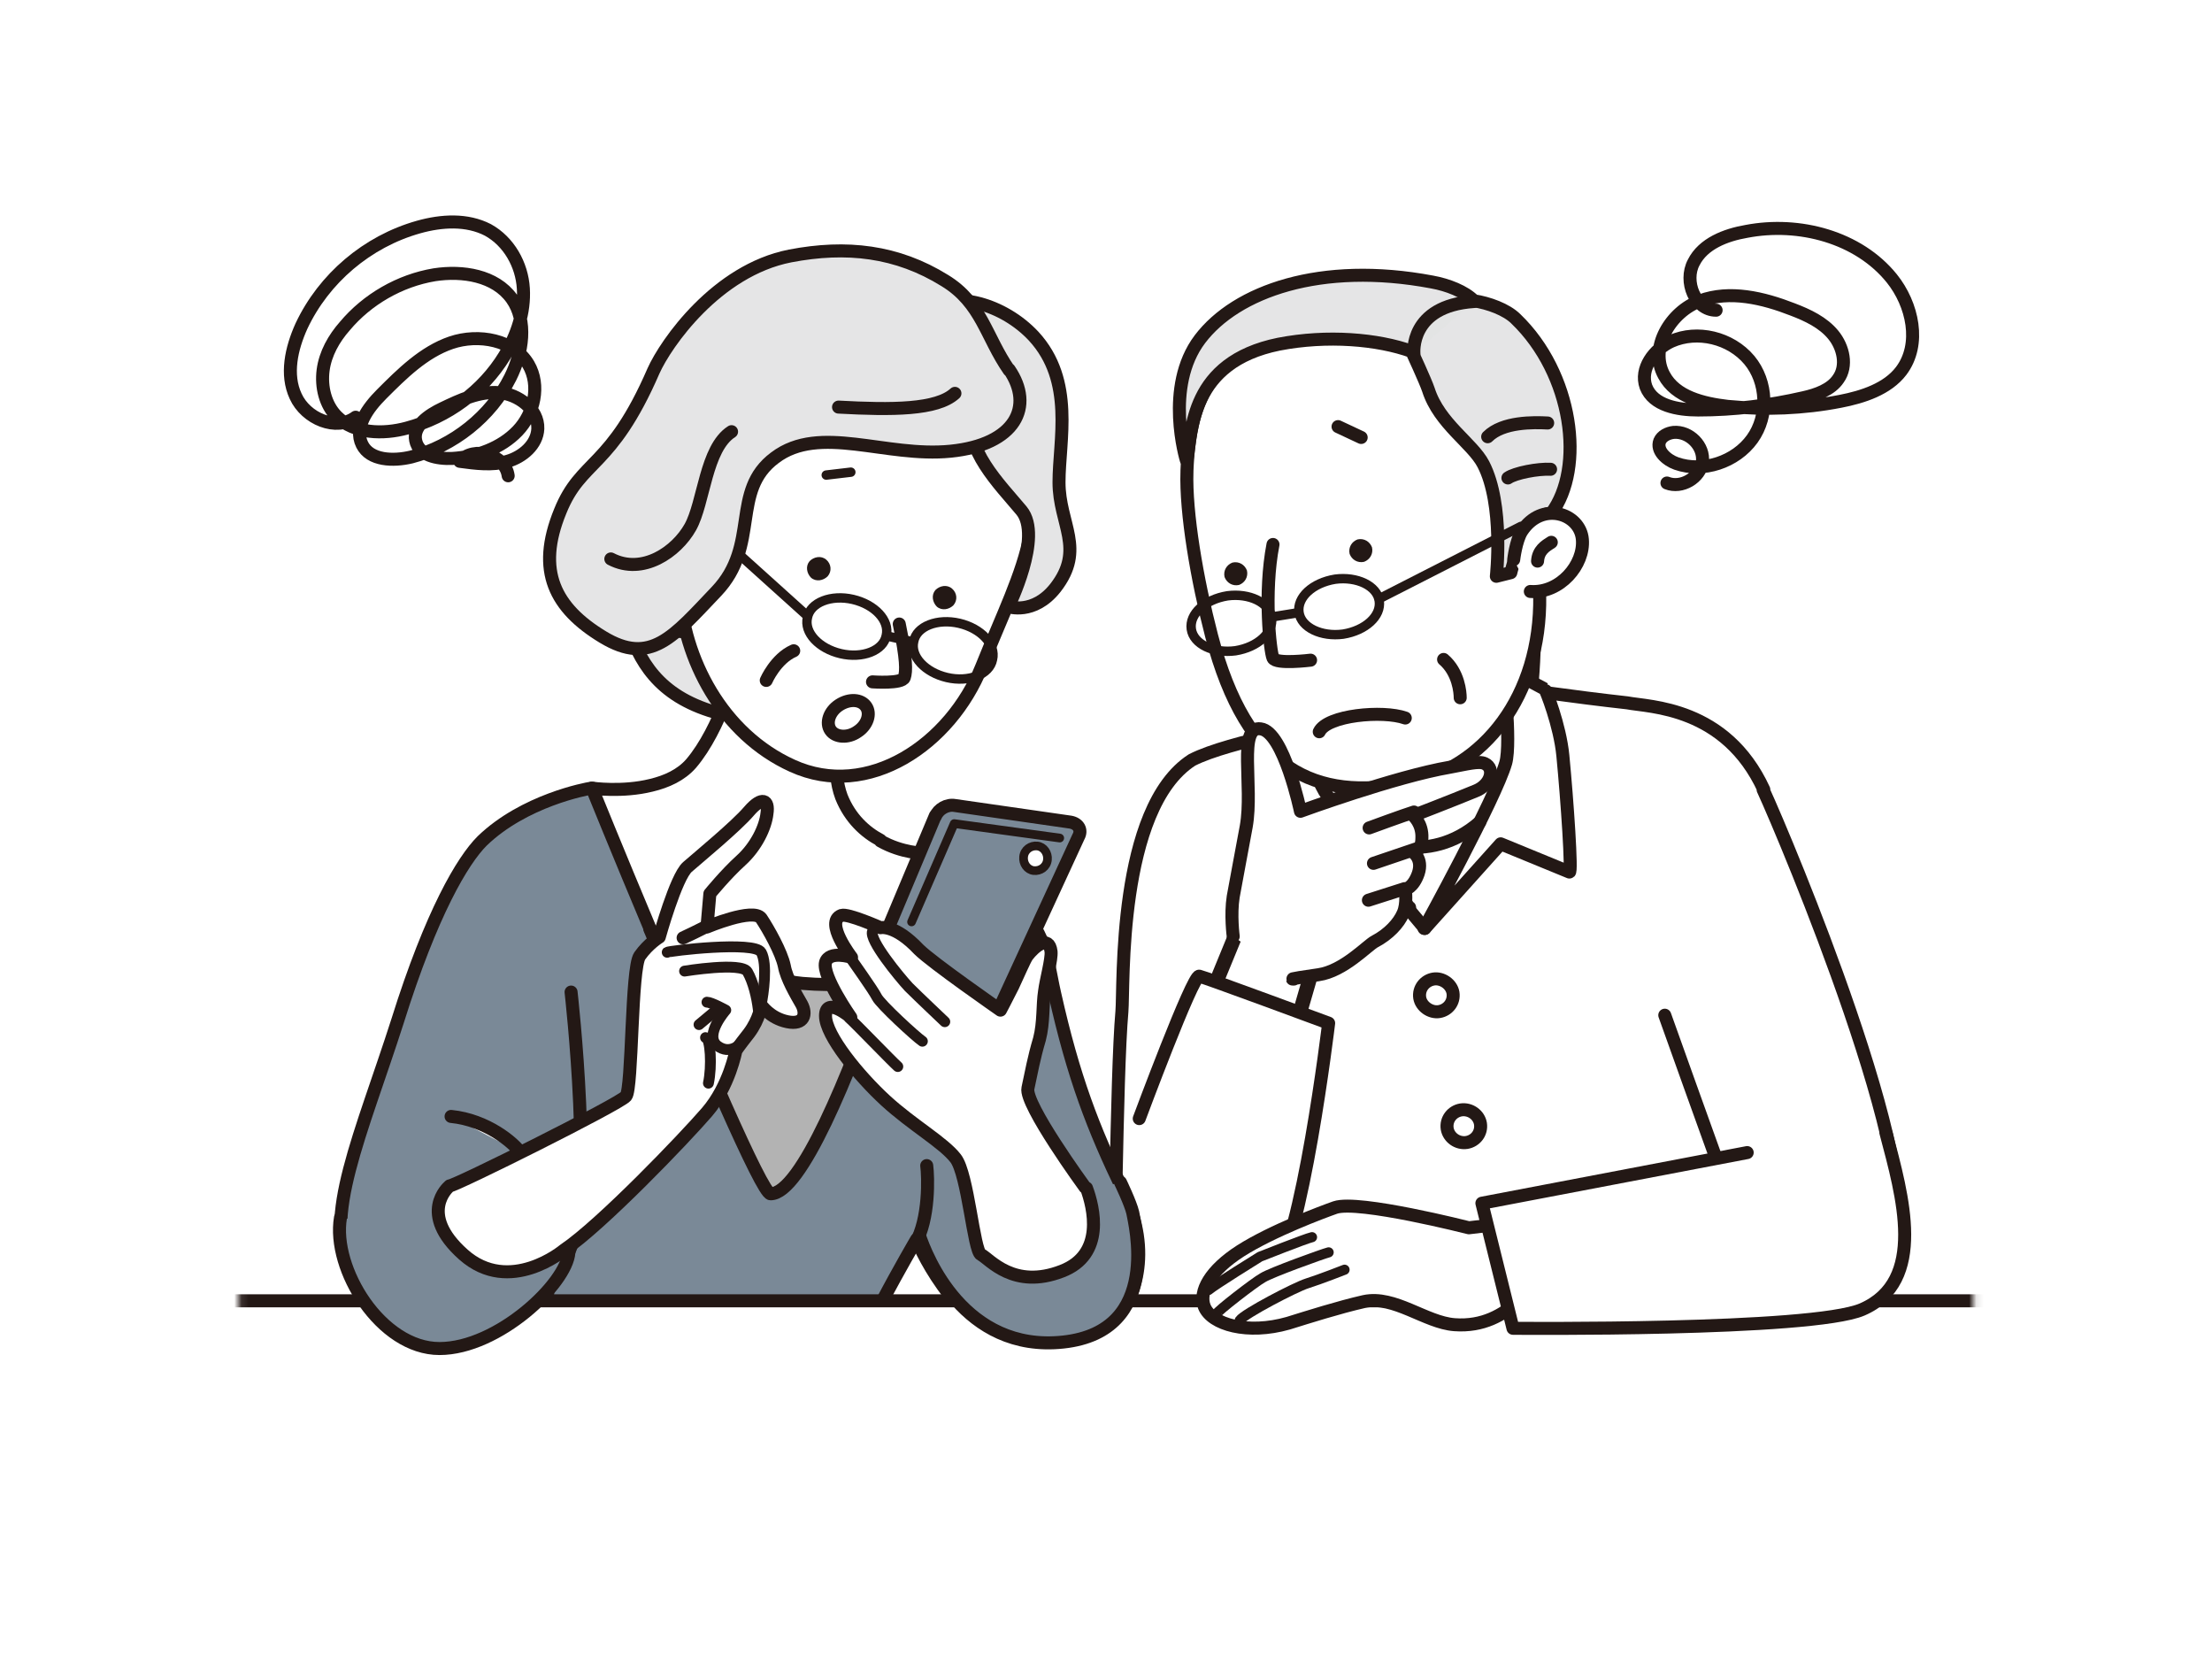 <?xml version="1.0" encoding="UTF-8"?>
<svg id="_レイヤー_1" data-name="レイヤー_1" xmlns="http://www.w3.org/2000/svg" xmlns:xlink="http://www.w3.org/1999/xlink" version="1.1" viewBox="0 0 306 230">
  <!-- Generator: Adobe Illustrator 29.1.0, SVG Export Plug-In . SVG Version: 2.1.0 Build 142)  -->
  <defs>
    <style>
      .st0 {
        mask: url(#mask);
      }

      .st1, .st2, .st3, .st4, .st5, .st6, .st7, .st8, .st9, .st10, .st11 {
        stroke: #231815;
        stroke-linecap: round;
        stroke-linejoin: round;
      }

      .st1, .st2, .st12 {
        fill: #fff;
      }

      .st1, .st3, .st4, .st5, .st6 {
        stroke-width: 1.8px;
      }

      .st2, .st8 {
        stroke-width: 1.2px;
      }

      .st13 {
        fill: #e3e4e4;
      }

      .st3 {
        fill: #b3b3b3;
      }

      .st14 {
        fill: #231815;
      }

      .st4, .st15 {
        fill: #7a8997;
      }

      .st5 {
        fill: #e5e5e6;
      }

      .st6, .st7, .st8, .st9, .st10, .st11 {
        fill: none;
      }

      .st7 {
        stroke-width: 1.3px;
      }

      .st9 {
        stroke-width: 1.5px;
      }

      .st10 {
        stroke-width: 1.4px;
      }

      .st11 {
        stroke-width: 2px;
      }
    </style>
    <mask id="mask" x="-39.1" y="25" width="368.9" height="231.8" maskUnits="userSpaceOnUse">
      <g id="mask0_295_337">
        <path class="st12" d="M273,25H33v179.1h240V25Z"/>
      </g>
    </mask>
  </defs>
  <rect class="st12" width="306" height="230"/>
  <g class="st0">
    <g>
      <path class="st1" d="M244,109.2c-5.3-11.5-15.8-11.4-18.9-12-7.3-.8-16.1-2.1-16.2-2.1-11,.6-17.9,1.9-21.6,3.6-3.9,1.7-17.1,3.7-22.4,6.4-10.4,6.7-9.4,31.4-9.7,34.8-.8,9.1-.9,38.8-1.4,42.5-.5,3.6,107.6-9.2,108.1-10.4,4.6-9.5-14.6-55.4-18-62.8h0Z"/>
      <path class="st1" d="M177,83.2s-6,7.6,2.5,22.3c4,6.9,17.6,22.9,17.6,22.9,0,0,9.8-14,12.1-20.5,5-14,2.4-32.2,2.4-32.2l-34.6,7.5Z"/>
      <path class="st1" d="M197.1,128.4l10.5-11.7,9.5,3.9c.4.3-.3-9.9-.9-16.1-.4-4.2-2.4-9.2-2.5-9.2l-5.8-3.1s1.2,10.4.4,13.3c-1.4,4.9-11.3,22.9-11.3,22.9h0Z"/>
      <path class="st1" d="M195,125.5l-10.4-7.8-5.6,7.2c-.1,0-3-6.1-2.8-12,.2-4.3,1.3-9.8,1.4-9.8l2.7-2s1.8,8.1,4.2,9.9c2.4,1.8,10.4,14.5,10.4,14.5Z"/>
      <path class="st1" d="M201,137.3c.2,1.3-.7,2.4-1.9,2.6s-2.5-.7-2.7-1.9c-.2-1.3.7-2.4,1.9-2.6s2.5.7,2.7,1.9Z"/>
      <path class="st1" d="M204.8,155.4c.2,1.3-.7,2.4-1.9,2.6-1.3.2-2.5-.7-2.7-1.9-.2-1.3.7-2.4,1.9-2.6,1.3-.2,2.5.7,2.7,1.9Z"/>
      <path class="st12" d="M230.3,140.4s6.9,19.3,7.1,19.8l-7.1-19.8Z"/>
      <path class="st6" d="M230.3,140.4s6.9,19.3,7.1,19.8"/>
      <path class="st1" d="M164.2,65.2c-.2,5.7,1.4,15,3.4,22.7,4.9,18.8,14.5,22.9,27.1,20.4,10.5-2,18.5-12,18.3-25.9,0-6.8-1-20-3.3-27.4-2.8-9.4-12.3-14-30.5-9.3-11.4,3-14.6,9-15,19.4h0Z"/>
      <path class="st12" d="M176.1,75.3c-1.3,6.7-.4,14.8,0,15.7.4.9,5.2.3,5.2.3"/>
      <path class="st6" d="M176.1,75.3c-1.3,6.7-.4,14.8,0,15.7.4.9,5.2.3,5.2.3"/>
      <path class="st14" d="M189.8,75.7c.2.9-.3,1.7-1.1,2-.9.2-1.7-.3-2-1.1-.2-.9.3-1.7,1.1-2,.9-.2,1.7.3,2,1.1Z"/>
      <path class="st5" d="M164.2,63.6c.7-4,.4-13.5,12.7-16,6.7-1.3,13.7-.7,18.4,1,0,0,1.9,4.1,2.3,5.3,1.5,4.7,6.1,7.4,7.6,10.3,2.9,5.6,1.8,15.5,1.8,15.5l2-.5s1.9-8.2,5.6-8.2c4.7-6.3,3-19.3-4.9-26.9-1.3-1.3-3.8-2.2-5.8-2.5-1.3-1.3-3.6-2.2-5.8-2.6-15.4-2.9-27.1,1.3-32.1,7.9-5,6.6-1.9,16.7-1.9,16.7h0Z"/>
      <path class="st6" d="M205.8,60.4c2.1-2.1,6.4-2,8.3-1.9"/>
      <path class="st12" d="M211.7,81.8c4.1.3,7.5-3.7,7.2-7.2-.3-3.6-5.6-5.4-8.4-1.1-.8,1.3-1.1,3.9-1.1,3.9"/>
      <path class="st6" d="M211.7,81.8c4.1.3,7.5-3.7,7.2-7.2-.3-3.6-5.6-5.4-8.4-1.1-.8,1.3-1.1,3.9-1.1,3.9"/>
      <path class="st12" d="M212.7,77.6c.1-1.5,1.1-2.1,1.9-2.6l-1.9,2.6Z"/>
      <path class="st6" d="M212.7,77.6c.1-1.5,1.1-2.1,1.9-2.6"/>
      <path class="st12" d="M199.7,91.2c2.1,1.8,2.3,4.6,2.3,5.3l-2.3-5.3Z"/>
      <path class="st6" d="M199.7,91.2c2.1,1.8,2.3,4.6,2.3,5.3"/>
      <path class="st6" d="M208.6,66.1c1-.7,4.2-1.3,5.9-1.2"/>
      <path class="st6" d="M186.3,113.3c2.7,3.3,11.3,6.6,18.4.4"/>
      <path class="st12" d="M165.5,142.5l6-14.6,10.1,6-4,13.8"/>
      <path class="st11" d="M165.5,142.5l6-14.6,10.1,6-4,13.8"/>
      <path class="st12" d="M170.6,129.5s-.4-3,0-5.5c.5-2.8,1.2-6.4,1.8-9.7,1-5.6-1.2-14,2-13.5,3.2.4,5.5,11.4,5.5,11.4,0,0,13.1-4.8,20.7-6.1,2.2-.4,4-.9,4.8-.5,1.5.7.8,3-1.3,3.8-3.4,1.4-8.6,3.4-8.6,3.4,0,0,1.3,1.1,1.2,3.1,0,2-1.3,1.9-1.3,1.9,0,0,1.5.9.8,3-.7,2-1.8,2.2-1.8,2.2,0,0,.3,2-.3,3.3-.6,1.4-2,2.9-3.9,3.9-1,.5-4.3,4.1-7.8,4.6-4.9.7-3.4.6-3.4.6"/>
      <path class="st6" d="M170.6,129.5s-.4-3,0-5.5c.5-2.8,1.2-6.4,1.8-9.7,1-5.6-1.2-14,2-13.5,3.2.4,5.5,11.4,5.5,11.4,0,0,13.1-4.8,20.7-6.1,2.2-.4,4-.9,4.8-.5,1.5.7.8,3-1.3,3.8-3.4,1.4-8.6,3.4-8.6,3.4,0,0,1.3,1.1,1.2,3.1,0,2-1.3,1.9-1.3,1.9,0,0,1.5.9.8,3-.7,2-1.8,2.2-1.8,2.2,0,0,.3,2-.3,3.3-.6,1.4-2,2.9-3.9,3.9-1,.5-4.3,4.1-7.8,4.6-4.9.7-3.4.6-3.4.6"/>
      <path class="st12" d="M189.4,114.5s4.9-1.8,6.2-2.2l-6.2,2.2Z"/>
      <path class="st6" d="M189.4,114.5s4.9-1.8,6.2-2.2"/>
      <path class="st6" d="M190,119.4l5.9-2"/>
      <path class="st6" d="M189.3,124.5l5-1.6"/>
      <path class="st12" d="M157.6,154.7s7.4-19.9,8.3-19.7c.9.2,17.9,6.5,17.9,6.5,0,0-3.7,30.8-7.8,35"/>
      <path class="st6" d="M157.6,154.7s7.4-19.9,8.3-19.7c.9.2,17.9,6.5,17.9,6.5,0,0-3.7,30.8-7.8,35"/>
      <path class="st5" d="M86.7,86.2c1.7,5.2,4.3,10,12.2,12.3,7.8,2.3,18.9.8,21.6-.2,2.8-1,5.5-6.1,5.5-6.1l-39.3-6Z"/>
      <path class="st4" d="M70.3,200.9s5.5-21,5.5-22.3c0,0-5.4,4-12,3.8-7.6-.2-11.4-2.1-15.1-7.1-4.4-6.1,1.4-18.8,6.3-34.1,4.7-15,9-22.2,11.7-24.9,5.8-5.6,14.4-7.2,15.1-7.3s4.5,2.7,6.8,3.9c2.3,1.2,9.4,7,18.7,8.6,17.6,3.1,18.4-3.5,18.4-3.5,0,0,5.8-.7,11.8,4.2,7.6,6.2,7.1,9.5,8.4,15.2,2.6,11.6,5.3,18.6,9.5,27.3,4.1,8.7,1.6,15-1.8,19.4-3.4,4.4-6.5,4.7-11.7,2.9-10.4-3.6-15.1-15.6-15.1-15.6,0,0-9.6,16.3-9.8,20.7-.3,4.4,8.6,15.9,8.6,15.9l-55.5-7Z"/>
      <path class="st3" d="M110.9,135.9c-4.4-.3-14.3-3.2-21-7.4,6.8,16.2,15.5,36.6,16.7,36.6,4.2,0,10.9-16.5,15.6-30-3.5.8-6.3,1.2-11.2.8Z"/>
      <path class="st1" d="M121.8,116.2c-2.1-1.1-4.2-3-5.4-6-2.8-7.5,3.6-18.3,3.6-18.3l-18,.2s-2.3,8.7-6.4,13.5c-1.4,1.6-3.4,2.5-5.5,3-4,1-8.2.4-8.2.4,0,0,3.6,8.9,8.1,19.6,6.7,4.1,16.6,7,21,7.4,4.8.4,7.7,0,11.2-.8,3.2-9.3,5.6-17.2,5.6-17.2,0,0-3,0-6-1.7Z"/>
      <path class="st1" d="M142.5,74c-1,5.4-3.9,11.2-6.7,18.2-4.3,10.7-15.7,18.5-26.2,13.7-9.7-4.4-15.1-14.8-15.6-24.4-.3-6.4,2.3-17.7,6.8-23.6,4.5-5.9,22.4-11.4,32.2-5.7,9.5,5.6,11.2,12,9.5,21.8h0Z"/>
      <path class="st14" d="M112,77.6c-.6.7-.4,1.7.2,2.3.7.6,1.7.4,2.3-.2.6-.7.5-1.7-.2-2.3-.7-.6-1.7-.4-2.3.2Z"/>
      <path class="st14" d="M129.4,81.6c-.6.7-.4,1.7.2,2.3.7.6,1.7.4,2.3-.2.6-.7.5-1.7-.2-2.3-.7-.6-1.7-.4-2.3.2Z"/>
      <path class="st12" d="M124.4,86.3c1,4.9,1,6.5.7,7.4-.3.9-4.4.6-4.4.6"/>
      <path class="st6" d="M124.4,86.3c1,4.9,1,6.5.7,7.4-.3.9-4.4.6-4.4.6"/>
      <path class="st6" d="M78.6,173.3c3.7-7.1.4-36.1.4-36.1"/>
      <path class="st12" d="M62.4,154.4c5,.5,8.7,3.7,9.6,5l-9.6-5Z"/>
      <path class="st6" d="M62.4,154.4c5,.5,8.7,3.7,9.6,5"/>
      <path class="st1" d="M328.9,179.9H-38.2v76h367.2v-76Z"/>
      <path class="st15" d="M127.2,170.9c.9,2.7,6.1,16.2,19.9,14.7,13.8-1.5,9.8-16.6,9.6-17.9-.3-1.3-1.7-4.2-1.7-4.2"/>
      <path class="st6" d="M127.2,170.9c.9,2.7,6.1,16.2,19.9,14.7,13.8-1.5,9.8-16.6,9.6-17.9-.3-1.3-1.7-4.2-1.7-4.2"/>
      <path class="st15" d="M129.4,112.9c.4-1,1.6-1.7,2.7-1.5l16,2.3c1.1.2,1.6,1.1,1.1,2l-13.6,29.5c-.4,1-1.7,1.6-2.8,1.5l-14.8-1.9c-1.1-.1-1.6-1.1-1.2-2l12.6-30h0Z"/>
      <path class="st6" d="M129.4,112.9c.4-1,1.6-1.7,2.7-1.5l16,2.3c1.1.2,1.6,1.1,1.1,2l-13.6,29.5c-.4,1-1.7,1.6-2.8,1.5l-14.8-1.9c-1.1-.1-1.6-1.1-1.2-2l12.6-30h0Z"/>
      <path class="st1" d="M150.1,164.2s-8.4-11.5-7.9-13.7c.5-2.3.8-4.1,1.6-6.8.6-2.3.4-4.7.7-6.6.2-1.6,1-4.4.9-5.5-.3-2.4-2.3-.7-3.3.6-.4.6-1.2,2.5-2,4.2-.9,1.8-1.7,3.3-1.7,3.3,0,0-9.5-6.6-11.3-8.4-3.3-3.5-5.3-3-5.3-3,0,0-4.5-2-5.4-1.7-2.4.9,1.4,5.8,1.4,5.8,0,0-3.1-1-3.6.7-.5,1.9,3.5,7.6,3.5,7.6,0,0-3.5-3-3.5-.2,0,2.7,4.6,8.3,8.3,11.7,3.7,3.4,8,5.8,9.7,8,1.7,2.2,2.5,12.8,3.5,13.3,1.2.6,4.5,4.9,11.2,2.3,6-2.3,4.4-8.8,3.4-11.5h0Z"/>
      <path class="st12" d="M120.7,128.8c-.5,1.2,3.7,6.3,5,7.7,1.3,1.3,5,4.8,5,4.8"/>
      <path class="st9" d="M120.7,128.8c-.5,1.2,3.7,6.3,5,7.7,1.3,1.3,5,4.8,5,4.8"/>
      <path class="st12" d="M117.6,132.4c.4.6,3.2,4.5,3.7,5.5.5,1,5.4,5.5,6.3,6.1"/>
      <path class="st9" d="M117.6,132.4c.4.6,3.2,4.5,3.7,5.5.5,1,5.4,5.5,6.3,6.1"/>
      <path class="st12" d="M117.5,140.8c.9.8,5.8,5.9,6.7,6.7l-6.7-6.7Z"/>
      <path class="st9" d="M117.5,140.8c.9.8,5.8,5.9,6.7,6.7"/>
      <path class="st8" d="M126.1,127.5l5.9-13.6,14.6,2"/>
      <path class="st2" d="M144.9,118.9c-.1,1-1,1.6-1.9,1.5-.9-.1-1.5-1-1.4-1.9.1-1,1-1.6,1.9-1.5.9.1,1.5,1,1.4,1.9Z"/>
      <path class="st15" d="M47.1,168.4c-1.2,7.1,5.6,18.1,13.7,18.1s17.6-9,17.9-13.3"/>
      <path class="st6" d="M47.1,168.4c-1.2,7.1,5.6,18.1,13.7,18.1s17.6-9,17.9-13.3"/>
      <path class="st1" d="M62.2,164c.8,0,23.5-11.3,24.4-12.4.9-1.1.7-17.7,1.9-19.4,1.2-1.7,2.7-2.6,2.7-2.6,0,0,2.3-8.3,3.9-9.7,1.6-1.4,6.7-5.6,8.5-7.7,1.8-2.1,2.8-1.6,2.5.3-.2,1.9-1.5,4.6-3.6,6.5-2.1,1.9-4.3,4.6-4.3,4.6l-.4,4.6s6.4-2.7,7.5-1.2c1,1.5,2.8,4.7,3.2,6.6.3,1.7,1.6,3.9,2.4,5.3.7,1.3.4,2.9-2,2.4-2.4-.5-3.6-2.3-3.6-2.3,0,0-.2,1.9-1.7,3.9-1.5,1.9-1.8,2.4-1.8,2.4,0,0-.9,4.9-4,8.5-3.1,3.6-14.6,15.6-19.8,19.1,0,0-7.5,6.3-13.9.6-6.4-5.7-2-9.4-2-9.4h0Z"/>
      <path class="st9" d="M92.3,131.7c.3-.2,12.1-1.6,13,0s.3,5.8,0,7.2"/>
      <path class="st9" d="M94.7,134.3s7.9-1.3,8.7.1c.8,1.4,1.3,3.5,1.5,5.2"/>
      <path class="st9" d="M96.7,141.7l2.4-2"/>
      <path class="st9" d="M97.8,138.6c.6,0,2.6,1.1,2.6,1.1,0,0-3,3.4-1.2,4.9,1.8,1.4,3.3-.3,3.3-.3"/>
      <path class="st9" d="M97.6,143.5c.7,0,.9,4,.4,6.3"/>
      <path class="st6" d="M94.5,129.7s2.8-1.3,3.6-1.8"/>
      <path class="st6" d="M128.2,161.2c.2,1.5.4,7.4-1.6,10.8"/>
      <path class="st12" d="M109.8,90c-2.5,1.1-3.8,4.1-3.8,4.1l3.8-4.1Z"/>
      <path class="st6" d="M109.8,90c-2.5,1.1-3.8,4.1-3.8,4.1"/>
      <path class="st14" d="M172.5,78.9c.2.9-.3,1.7-1.1,2-.9.2-1.7-.3-2-1.1-.2-.9.3-1.7,1.1-2,.9-.2,1.7.3,2,1.1Z"/>
      <path class="st5" d="M134.5,57c-1.3,5,3.8,10,6.8,13.6,3,3.6-1.8,13.3-1.8,13.3,0,0,3.5,1.2,6.5-2.6,4.2-5.4.5-8.8.5-14.6s2.2-14-3.5-20.2c-4.2-4.5-11-6.3-14.6-3.8-3.6,2.5,6.2,14.3,6.2,14.3Z"/>
      <path class="st5" d="M139.6,51.1c3.5,5.1.9,10.4-8.1,11.3-9,.9-18.1-3.8-24.3.9-6.2,4.6-2,12.1-8.1,18.5-6,6.3-9.1,10.3-15.7,6.3-6.6-4-9.3-9.1-5.9-17.4,2.9-7.2,7-5.8,12.9-19.4,1.7-3.8,8.7-13.9,18.9-15.9,7.8-1.5,14.8-.7,21.4,3.4,5.1,3.1,5.7,7.8,8.9,12.4h0Z"/>
      <path class="st6" d="M84.5,77.3c4.4,2.3,9.1-1,11-4.4,1.9-3.4,2.1-10.9,5.7-13.2"/>
      <path class="st6" d="M116,56.3c7.4.4,13.6.4,16.1-1.9"/>
      <path class="st1" d="M209.9,180.1c-2,1.7-4.7,3.4-8.7,3.1-4-.3-8.3-4.1-12.5-3.2-3.5.8-7.6,2.1-10.5,3-5.6,1.6-10.6.2-11.6-2.3-.8-2.1.8-5,5-7.7,4.4-2.8,11.4-5.4,13.1-6,3.2-1.1,18.5,2.8,18.5,2.8l11.7-1.4,2.6,12.5-7.5-1h0Z"/>
      <path class="st10" d="M171.5,182.6c.6-.9,7.7-4.6,9.3-5.1,1.9-.6,5.2-1.9,5.2-1.9"/>
      <path class="st10" d="M168.3,181.7c0-.3,5.3-4.4,6.4-5,1.1-.7,8.3-3.3,9.1-3.5"/>
      <path class="st10" d="M181.5,171.1c-.9.2-7.2,2.7-7.2,2.7,0,0-6.3,3.9-7.1,4.6"/>
      <path class="st12" d="M241.7,159.4l-36.7,7,4.3,17.3s41.3.4,48.3-2.6c9-3.9,5.6-15.7,3.3-24.4"/>
      <path class="st6" d="M241.7,159.4l-36.7,7,4.3,17.3s41.3.4,48.3-2.6c9-3.9,5.6-15.7,3.3-24.4"/>
      <path class="st7" d="M170.9,90c3.1-.5,5.3-2.5,5-4.6-.3-2.1-3.1-3.4-6.1-3-3.1.5-5.3,2.5-5,4.6.3,2.1,3.1,3.4,6.1,3Z"/>
      <path class="st7" d="M185.8,87.7c3.1-.5,5.3-2.5,5-4.6-.3-2.1-3.1-3.4-6.1-3-3.1.5-5.3,2.5-5,4.6.3,2.1,3.1,3.4,6.1,3Z"/>
      <path class="st7" d="M176.1,85.3l3.1-.5"/>
      <path class="st7" d="M190.8,82.8l19.6-10"/>
      <path class="st7" d="M137.3,91.2c.5-2.1-1.6-4.3-4.6-5-3-.7-5.9.4-6.3,2.5-.5,2.1,1.6,4.3,4.6,5,3,.7,5.9-.4,6.3-2.5Z"/>
      <path class="st7" d="M122.6,87.9c.5-2.1-1.6-4.3-4.6-5-3-.7-5.9.4-6.3,2.5-.5,2.1,1.6,4.3,4.6,5,3,.7,5.9-.4,6.3-2.5Z"/>
      <path class="st7" d="M126,88.7l-3.1-.7"/>
      <path class="st7" d="M111.6,85.1l-9.1-8.2"/>
      <path class="st13" d="M195.6,48.9s-.7-6.6,8.3-7.2l-8.3,7.2Z"/>
      <path class="st6" d="M195.6,48.9s-.7-6.6,8.3-7.2"/>
      <path class="st6" d="M49.2,57.7c-2.7,2-6.9.2-8.3-2.9-1.4-3-.6-6.6.8-9.7,3.1-6.6,9.1-11.7,16.2-13.7,3.2-.9,6.7-1.1,9.6.4,2.9,1.6,4.7,4.8,4.9,8.1s-.9,6.5-2.6,9.3c-3,4.9-7.9,8.5-13.5,10-3.3.9-7.3.8-9.7-1.6-1.6-1.6-2.2-4.1-1.9-6.4.3-2.3,1.5-4.4,3-6.1,3.1-3.7,7.6-6.3,12.4-7.1,3.9-.6,8.4.1,10.7,3.3,2.2,3.1,1.5,7.5-.2,10.9-2.7,5.4-7.9,9.5-13.7,11-2.5.6-5.7.5-6.8-1.7-1.2-2.4.8-5.1,2.7-7,2.8-2.8,5.8-5.8,9.6-7.1,3.8-1.3,8.7-.4,10.7,3,1.7,2.9.8,6.8-1.5,9.2-2.3,2.4-5.7,3.6-9,3.8-2.1.1-4.7-.4-5.1-2.5-.4-2,1.8-3.5,3.7-4.4,2.5-1.2,5.1-2.4,7.8-2.2,2.7.2,5.5,2.3,5.4,5-.1,2.2-2.1,3.9-4.2,4.5-2.1.6-4.4.3-6.6,0,2-2.2,6.3-.9,6.7,2"/>
      <path class="st6" d="M237.4,42.9c-2.9,0-4.5-4-3.1-6.6,1.3-2.6,4.4-3.8,7.3-4.3,7.3-1.4,15.5.8,20.1,6.5,2.9,3.6,4.1,9.1,1.3,12.8-1.9,2.5-5.3,3.6-8.4,4.2-5.1,1-10.4,1.2-15.6.7-3.4-.4-7.2-1.3-8.8-4.3-2.1-3.8.9-8.8,5-10.3,4.1-1.5,8.7-.4,12.8,1.2,2.1.8,4.2,1.8,5.6,3.5,1.4,1.7,2,4.3.7,6.1-1,1.5-3,2.2-4.8,2.6-4.8,1.1-9.6,1.7-14.6,1.7-2.8,0-6.2-.6-7.2-3.2-.9-2.5,1.1-5.2,3.5-6.3,3.6-1.6,8.2-.5,10.8,2.6,2.5,3,2.7,7.7.4,10.9-2.3,3.2-6.8,4.7-10.5,3.4-1.4-.5-2.8-1.8-2.3-3.1.3-.7,1.1-1.1,1.9-1.2,2.2-.2,4.3,1.9,4,4.1-.3,2.2-2.9,3.7-4.9,2.9"/>
      <path class="st12" d="M182.5,101.2c1.1-2.3,8.8-3,11.9-1.9l-11.9,1.9Z"/>
      <path class="st6" d="M182.5,101.2c1.1-2.3,8.8-3,11.9-1.9"/>
      <path class="st1" d="M118.6,101.2c1.4-.9,1.9-2.5,1.2-3.5-.7-1-2.3-1.1-3.7-.2s-1.9,2.5-1.2,3.5c.7,1,2.4,1.1,3.7.2Z"/>
      <path class="st6" d="M185.1,59l3.2,1.5"/>
      <path class="st7" d="M114.3,65.7l3.4-.4"/>
    </g>
  </g>
</svg>